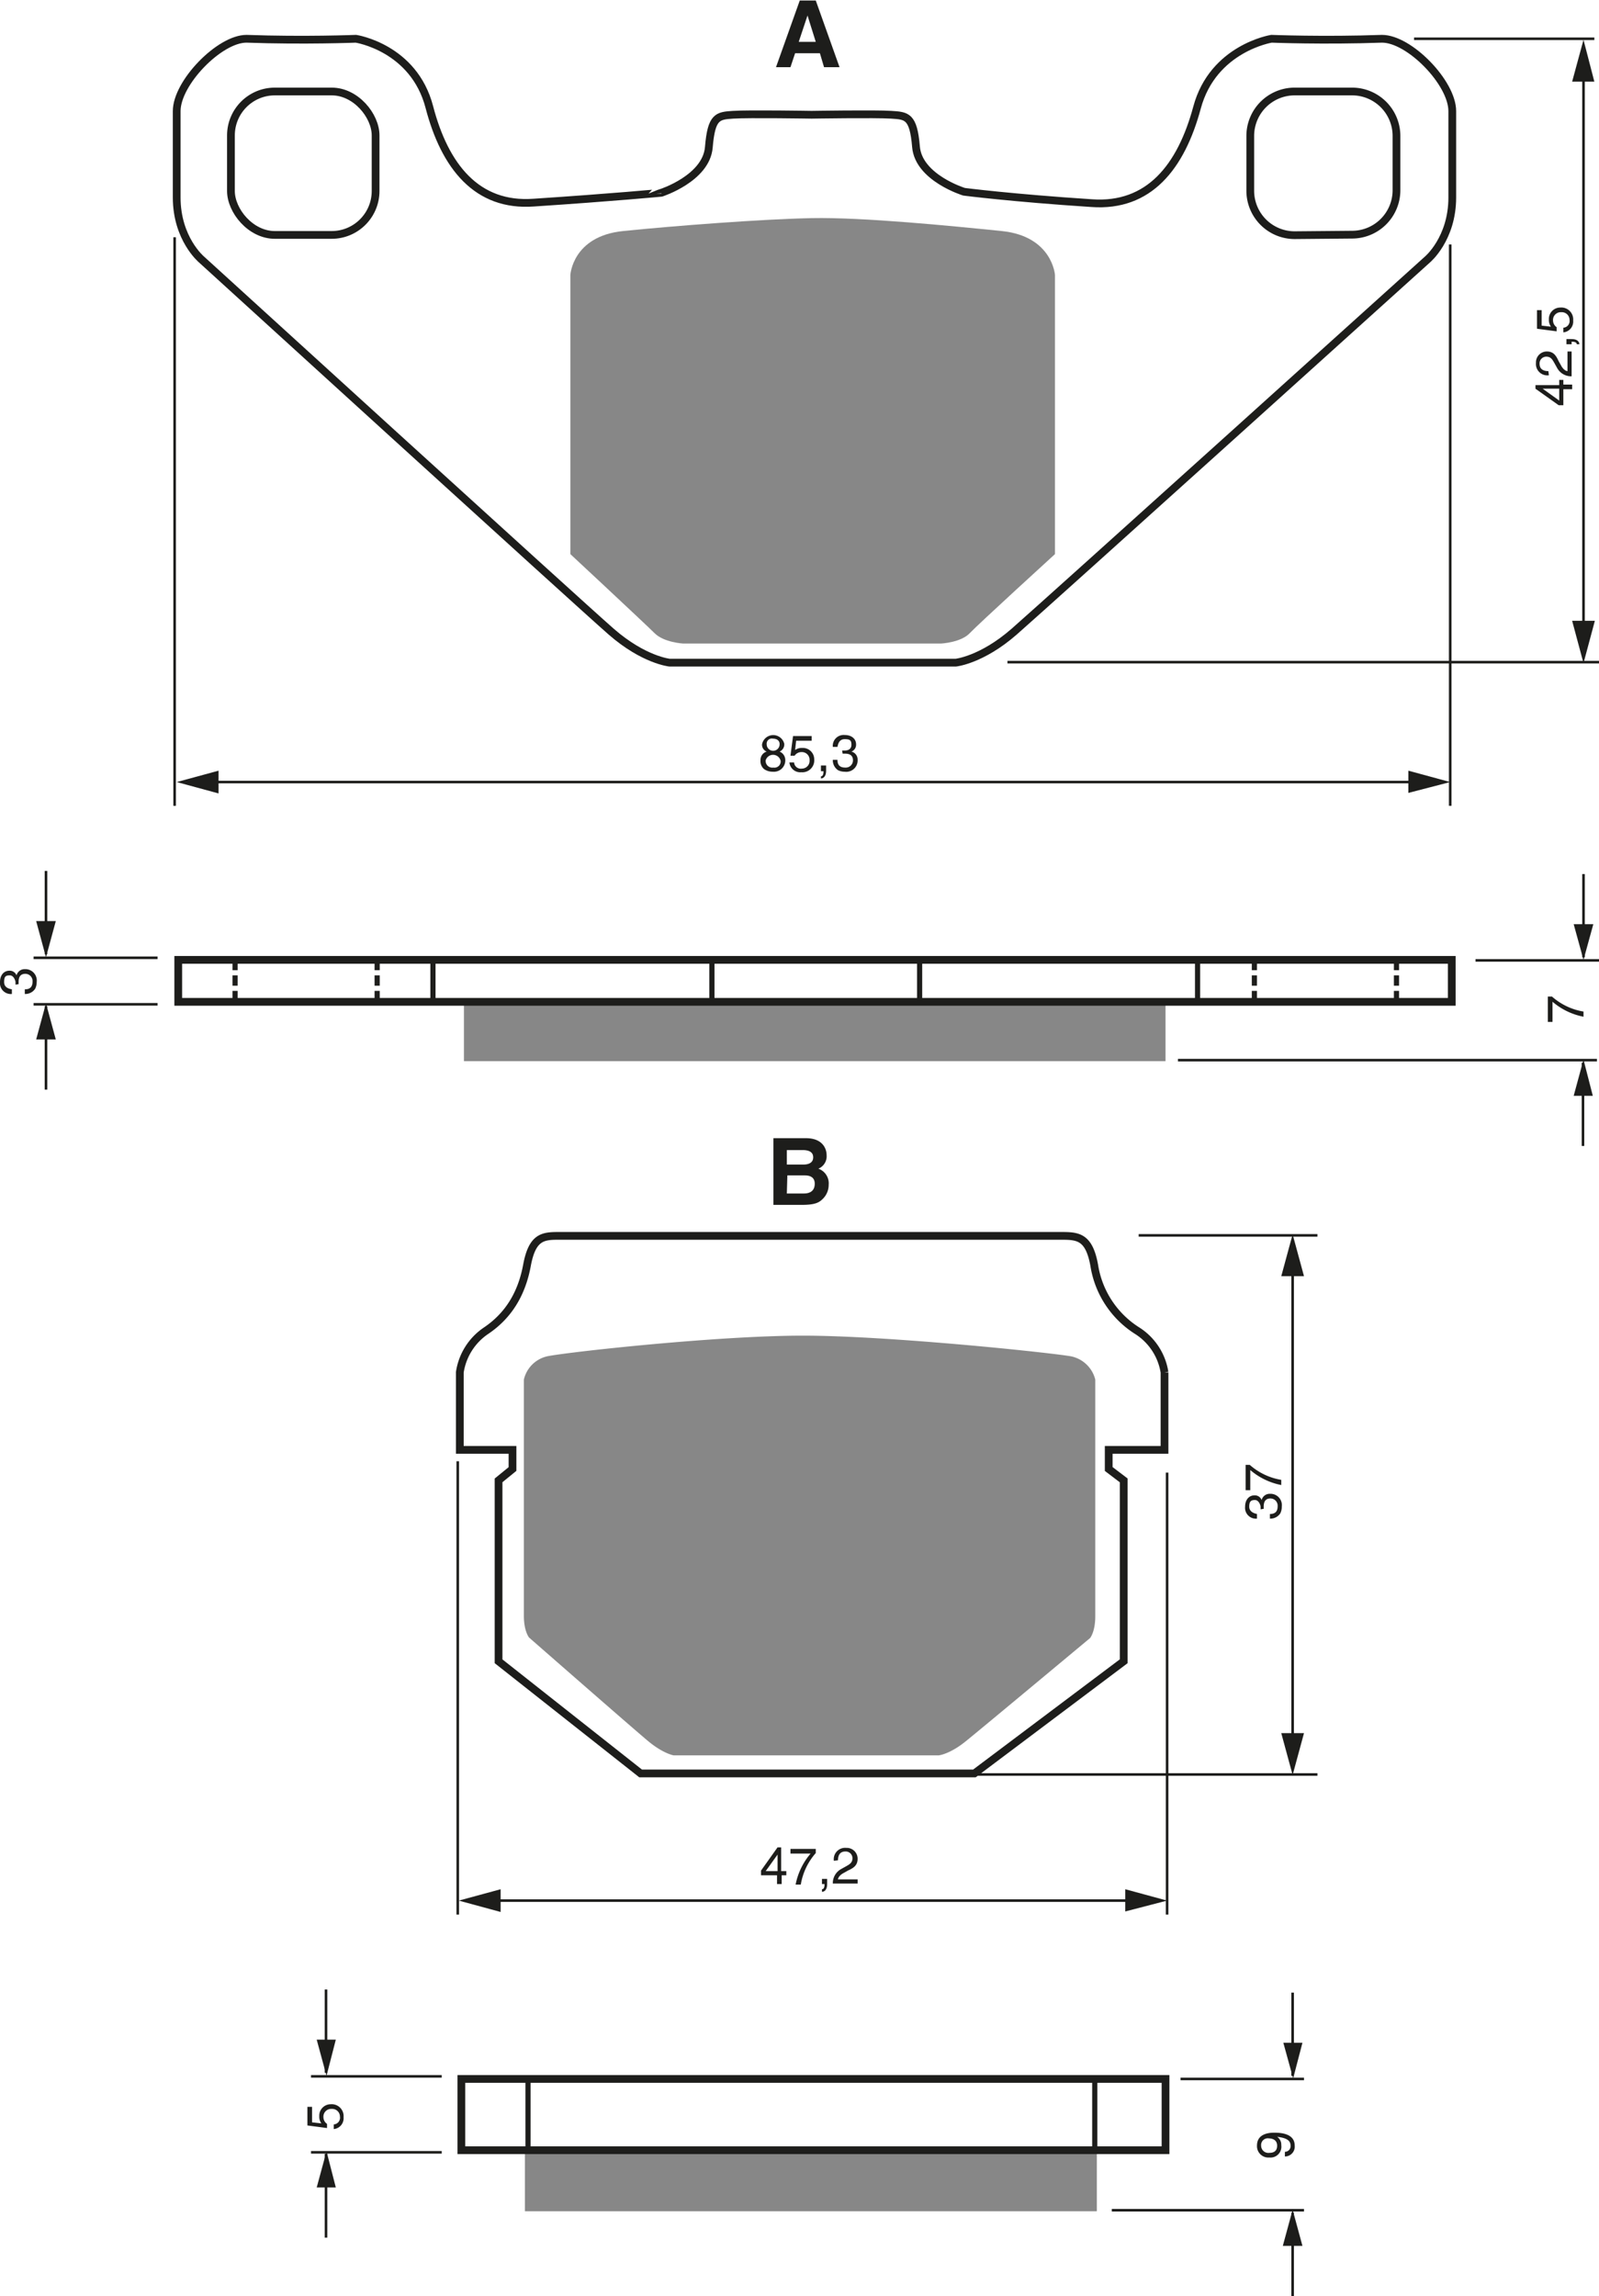 <?xml version="1.0" encoding="UTF-8"?><svg xmlns="http://www.w3.org/2000/svg" width="3095" height="4442" viewBox="0 0 309.5 444.2"><defs><style>.a,.d,.e,.f{fill:none;stroke:#1d1d1b;}.a{stroke-width:1.5px;}.b{fill:#878787;}.c{fill:#1d1d1b;}.d{stroke-dasharray:2 1;}.f{stroke-width:0.5px;}</style></defs><title>047</title><rect width="100%" height="100%" fill="white"/><rect class="a" x="44.7" y="17.7" width="28" height="27.75" rx="8.5" ry="8.5"/><path class="a" d="M292.8,275h27.7s5-.5,11.3-6,80-72,80-72,4.8-4,4.8-12V168.3c0-5.5-8.3-14-13.6-14-11.3.4-21.4,0-21.4,0s-11.3,1.8-14.4,13.3-9.3,19.3-20.4,18.5c-15.4-1-24.7-2.2-24.7-2.2s-8.8-2.7-9.3-8.7-1.8-6-4.8-6.2-15.4,0-15.4,0-12.2-.2-15.2,0-4.2.3-4.7,6.3-9.2,8.8-9.2,8.8S254,185,238.8,186c-11,.8-17.2-7-20.2-18.5s-14.2-13.2-14.2-13.2-10,.4-21.2,0c-5.2,0-13.5,8.5-13.5,14V185c0,8,4.8,12,4.8,12s73,66.5,79.3,72,11.3,6,11.3,6h28Z" transform="translate(-135.5 -146.8)"/><path class="a" d="M386.1,192.3a8.6,8.6,0,0,1-8.6-8.5V173a8.6,8.6,0,0,1,8.6-8.5h11.1a8.6,8.6,0,0,1,8.6,8.5v10.7a8.6,8.6,0,0,1-8.6,8.5Z" transform="translate(-135.5 -146.8)"/><path class="b" d="M292.5,271.3h25.2s3.8-.2,5.5-2S339.7,254,339.7,254V200s-.5-7.5-10.3-8.5-27-2.7-36.8-2.5-26.7,1.5-36.5,2.5-10.2,8.5-10.2,8.5v54s14.5,13.5,16.3,15.3,5.5,2,5.5,2Z" transform="translate(-135.5 -146.8)"/><path class="c" d="M288.5,159.8h-2.8l4.6-12.9h3.1l4.6,12.9H295l-.8-2.7h-4.8Zm1.6-4.9h3.3l-1.6-5.1h0Z" transform="translate(-135.5 -146.8)"/><path class="c" d="M285.2,367h6.3c3.2,0,4,2,4,3.3a2.6,2.6,0,0,1-1.6,2.6,3,3,0,0,1,2,3.1,3.8,3.8,0,0,1-1.1,2.7c-.7.7-1.4,1.2-4.1,1.2h-5.5Zm2.6,5.1h3.2c1.1,0,1.9-.4,1.9-1.4s-.8-1.4-2-1.4h-3.1Zm0,5.6h3.3c1.3,0,2.1-.6,2.1-1.9s-1-1.6-1.9-1.6h-3.4Z" transform="translate(-135.5 -146.8)"/><rect class="b" x="89.8" y="193.9" width="135.8" height="11.4"/><line class="d" x1="45.5" y1="185.7" x2="45.5" y2="193.8"/><line class="d" x1="73" y1="185.7" x2="73" y2="193.8"/><line class="d" x1="242.8" y1="185.7" x2="242.8" y2="193.8"/><line class="d" x1="270.3" y1="185.7" x2="270.3" y2="193.8"/><line class="e" x1="83.8" y1="185.7" x2="83.8" y2="193.8"/><line class="e" x1="137.8" y1="185.7" x2="137.8" y2="193.8"/><line class="e" x1="178" y1="185.7" x2="178" y2="193.8"/><line class="e" x1="231.8" y1="185.7" x2="231.8" y2="193.8"/><line class="f" x1="30.5" y1="185.3" x2="6.5" y2="185.3"/><line class="f" x1="30.5" y1="194.3" x2="6.5" y2="194.3"/><line class="f" x1="8.9" y1="184.6" x2="8.9" y2="168.5"/><polygon class="c" points="7 178.2 8.9 185.2 10.8 178.2 7 178.2"/><line class="f" x1="8.9" y1="194.7" x2="8.9" y2="210.8"/><polygon class="c" points="7 201.1 8.9 194.1 10.8 201.1 7 201.1"/><line class="f" x1="306.5" y1="185.2" x2="306.5" y2="169.1"/><polygon class="c" points="304.6 178.8 306.5 185.7 308.4 178.8 304.6 178.8"/><line class="f" x1="306.4" y1="205.6" x2="306.4" y2="221.7"/><polygon class="c" points="304.6 212 306.5 205 308.3 212 304.6 212"/><line class="f" x1="285.6" y1="185.8" x2="309.5" y2="185.8"/><line class="f" x1="228" y1="205.1" x2="309.1" y2="205.1"/><path class="c" d="M138.5,337.3c0-.1,0-.3,0-.5s-.3-1.3-1.1-1.3-1.1.2-1.1,1.3,1,1.3,1.5,1.4v.9a2.1,2.1,0,0,1-2.3-2.3c0-1.4.8-2.2,1.8-2.2a1.4,1.4,0,0,1,1.4.9h0a1.6,1.6,0,0,1,1.6-1.2,2.2,2.2,0,0,1,2.3,2.5,2.8,2.8,0,0,1-.3,1.3,2.3,2.3,0,0,1-2,1v-.9c.7,0,1.5-.2,1.5-1.5a1.4,1.4,0,0,0-1.4-1.5c-1.2,0-1.3,1-1.3,1.6s0,.3,0,.4Z" transform="translate(-135.5 -146.8)"/><path class="c" d="M435.1,344.5v-4.9h.8a12.2,12.2,0,0,0,6.1,2.9v1a13,13,0,0,1-6-2.9v3.9Z" transform="translate(-135.5 -146.8)"/><rect class="b" x="101.6" y="416.4" width="110.7" height="11.4"/><line class="e" x1="102.2" y1="402.2" x2="102.2" y2="416.2"/><line class="e" x1="211.9" y1="402.2" x2="211.9" y2="416.2"/><line class="f" x1="85.5" y1="401.7" x2="60.2" y2="401.7"/><line class="f" x1="85.5" y1="416.4" x2="60.2" y2="416.4"/><line class="f" x1="63.1" y1="401" x2="63.1" y2="384.9"/><polygon class="c" points="61.3 394.6 63.2 401.6 65 394.6 61.3 394.6"/><line class="f" x1="63.1" y1="416.7" x2="63.1" y2="432.9"/><polygon class="c" points="61.3 423.2 63.2 416.2 65 423.2 61.3 423.2"/><line class="f" x1="250.2" y1="401.6" x2="250.2" y2="385.5"/><polygon class="c" points="248.4 395.2 250.3 402.1 252.1 395.2 248.4 395.2"/><line class="f" x1="250.2" y1="428.1" x2="250.2" y2="444.2"/><polygon class="c" points="248.3 434.5 250.2 427.5 252.1 434.5 248.3 434.5"/><line class="f" x1="228.5" y1="402.2" x2="252.4" y2="402.2"/><line class="f" x1="215.2" y1="427.6" x2="252.4" y2="427.6"/><path class="c" d="M197.7,557.6a2.2,2.2,0,0,1-.4-1.4,2.2,2.2,0,0,1,2.2-2.3,2.3,2.3,0,0,1,2.5,2.5,2.1,2.1,0,0,1-1.9,2.3v-.9a1.3,1.3,0,0,0,1.2-1.5,1.5,1.5,0,0,0-1.6-1.5,1.5,1.5,0,0,0-1.6,1.6,1.6,1.6,0,0,0,.7,1.3v.8L195,558v-3.6h.9v3Z" transform="translate(-135.5 -146.8)"/><path class="c" d="M381.2,564.2a2.2,2.2,0,0,1-2.4-2.3c0-2.2,2.1-2.5,3.3-2.5s4,.1,4,2.5a1.9,1.9,0,0,1-1.9,2.1v-.9a1.1,1.1,0,0,0,1.1-1.2c0-1-.8-1.5-2.6-1.7h0a1.8,1.8,0,0,1,.8,1.6A2.1,2.1,0,0,1,381.2,564.2Zm-.1-3.7a1.3,1.3,0,0,0-1.5,1.4,1.4,1.4,0,0,0,1.6,1.4c1.3,0,1.5-.8,1.5-1.4S382.4,560.5,381,560.5Z" transform="translate(-135.5 -146.8)"/><path class="a" d="M291,489.9h33.1L353,468.2v-35l-2.9-2.2v-3.7h10.8v-15a11.7,11.7,0,0,0-5.2-8,18.3,18.3,0,0,1-8.4-12.7c-1-5.5-3.1-5.7-6.3-5.7H243.5c-3,0-5,.3-6,5.7s-3.5,9.7-8,12.7a11.8,11.8,0,0,0-5,8v15h10.2v3.7l-2.7,2.2v35l27.5,21.7Z" transform="translate(-135.5 -146.8)"/><path class="b" d="M291,486.4h26.2s2.1-.2,5.2-2.7,24.1-20,24.1-20,1-1.2,1-4.2V413.7a6.1,6.1,0,0,0-4.7-4.5c-3.9-.7-35.2-4-51.9-4s-45.7,3.2-49.5,4a6,6,0,0,0-4.5,4.5v45.7c0,3,1,4.2,1,4.2s20,17.5,23,20,5,2.8,5,2.8Z" transform="translate(-135.5 -146.8)"/><line class="f" x1="33.8" y1="45.9" x2="33.8" y2="155.9"/><line class="f" x1="280.7" y1="47.3" x2="280.7" y2="155.9"/><line class="f" x1="40.7" y1="151.3" x2="278.2" y2="151.3"/><polygon class="c" points="272.6 153.4 280.7 151.3 272.6 149.1 272.6 153.4"/><polygon class="c" points="42.3 149.1 34.2 151.3 42.3 153.5 42.3 149.1"/><path class="c" d="M286.4,292.2a1.8,1.8,0,0,1,1.1,1.7,2.2,2.2,0,0,1-2.4,2.2,2.9,2.9,0,0,1-1.7-.5,2,2,0,0,1-.7-1.7,1.7,1.7,0,0,1,1.2-1.7,1.4,1.4,0,0,1-.9-1.4,2.2,2.2,0,0,1,4.3-.1A1.5,1.5,0,0,1,286.4,292.2Zm-2.7,1.7a1.3,1.3,0,0,0,1.5,1.4,1.2,1.2,0,0,0,1.4-1.3,1.5,1.5,0,0,0-2.9-.1Zm2.7-3.2c0-.4-.3-1-1.3-1a1,1,0,0,0-1.2,1.1,1.2,1.2,0,0,0,2.5,0Z" transform="translate(-135.5 -146.8)"/><path class="c" d="M289.4,291.9a2.2,2.2,0,0,1,1.4-.4,2.2,2.2,0,0,1,2.3,2.2,2.3,2.3,0,0,1-2.5,2.5,2.1,2.1,0,0,1-2.3-1.9h.9a1.3,1.3,0,0,0,1.5,1.2,1.5,1.5,0,0,0,1.5-1.6,1.5,1.5,0,0,0-1.6-1.6,1.6,1.6,0,0,0-1.3.7h-.8l.5-3.8h3.6v.9h-3Z" transform="translate(-135.5 -146.8)"/><path class="c" d="M294.4,294.9h1v1c0,1.4-.8,1.5-1,1.5V297c.4,0,.5-.5.5-1h-.5Z" transform="translate(-135.5 -146.8)"/><path class="c" d="M298.5,292h.5c.7,0,1.3-.3,1.3-1.1s-.2-1.1-1.3-1.1-1.3,1-1.4,1.5h-.9a2.1,2.1,0,0,1,2.3-2.3c1.4,0,2.2.8,2.2,1.8a1.4,1.4,0,0,1-.9,1.4h0a1.6,1.6,0,0,1,1.2,1.6,2.2,2.2,0,0,1-2.5,2.3,2.8,2.8,0,0,1-1.3-.3,2.3,2.3,0,0,1-1-2h.9c0,.7.2,1.5,1.5,1.5a1.4,1.4,0,0,0,1.5-1.4c0-1.2-1-1.3-1.6-1.3h-.4Z" transform="translate(-135.5 -146.8)"/><line class="f" x1="306.5" y1="13.4" x2="306.5" y2="122.4"/><polygon class="c" points="304.3 120.1 306.5 128.3 308.7 120.1 304.3 120.1"/><polygon class="c" points="308.6 15.8 306.5 7.7 304.3 15.8 308.6 15.8"/><path class="c" d="M438.1,221.2h1.7v.9h-1.7v3.1h-.9l-4.5-3.2v-.7h4.6v-1h.8Zm-.8,3.1V222h-3.2Z" transform="translate(-135.5 -146.8)"/><path class="c" d="M435.3,219.4a2.2,2.2,0,0,1-2.5-2.4,2.1,2.1,0,0,1,2.1-2.2c1.3,0,1.8.8,2.3,1.9l.4.7c.5,1,1.1,1.2,1.3,1.2v-3.8h.8v4.8a3.1,3.1,0,0,1-2.8-1.6l-.5-.9c-.4-.7-.7-1.3-1.6-1.3a1.3,1.3,0,0,0-1.3,1.4c0,1.3,1.2,1.4,1.7,1.4Z" transform="translate(-135.5 -146.8)"/><path class="c" d="M438.7,213.4v-1h1c1.4,0,1.5.8,1.5,1h-.5c0-.4-.5-.5-1-.5v.5Z" transform="translate(-135.5 -146.8)"/><path class="c" d="M435.7,210a2.2,2.2,0,0,1-.4-1.4,2.2,2.2,0,0,1,2.2-2.3,2.3,2.3,0,0,1,2.5,2.5,2.1,2.1,0,0,1-1.9,2.3v-.9a1.3,1.3,0,0,0,1.2-1.5,1.5,1.5,0,0,0-1.6-1.5,1.5,1.5,0,0,0-1.6,1.6,1.6,1.6,0,0,0,.7,1.3v.8l-3.8-.5v-3.6h.9v3Z" transform="translate(-135.5 -146.8)"/><line class="f" x1="195" y1="128.1" x2="309.5" y2="128.1"/><line class="f" x1="273.7" y1="7.5" x2="308.6" y2="7.5"/><line class="f" x1="88.6" y1="282.7" x2="88.6" y2="370.4"/><line class="f" x1="225.9" y1="284.9" x2="225.9" y2="370.4"/><line class="f" x1="93.9" y1="367.7" x2="223.4" y2="367.7"/><polygon class="c" points="217.8 369.8 225.9 367.7 217.8 365.5 217.8 369.8"/><polygon class="c" points="96.9 365.5 88.8 367.7 96.9 369.9 96.9 365.5"/><path class="c" d="M286.8,509.6v1.7h-.9v-1.7h-3.1v-.9l3.2-4.5h.7v4.6h1v.8Zm-3.1-.8h2.3v-3.2h0Z" transform="translate(-135.5 -146.8)"/><path class="c" d="M288.5,504.5h4.9v.8a12.2,12.2,0,0,0-2.9,6.1h-1a13,13,0,0,1,2.9-6h-3.9Z" transform="translate(-135.5 -146.8)"/><path class="c" d="M294.6,510.3h1v1c0,1.4-.8,1.5-1,1.5v-.5c.4,0,.5-.5.5-1h-.5Z" transform="translate(-135.5 -146.8)"/><path class="c" d="M296.9,506.8a2.2,2.2,0,0,1,2.4-2.5,2.1,2.1,0,0,1,2.2,2.1c0,1.3-.8,1.8-1.9,2.3l-.7.4c-1,.5-1.2,1.1-1.2,1.3h3.8v.8h-4.8a3.1,3.1,0,0,1,1.6-2.8l.9-.5c.7-.4,1.3-.7,1.3-1.6a1.3,1.3,0,0,0-1.4-1.3c-1.3,0-1.4,1.2-1.4,1.7Z" transform="translate(-135.5 -146.8)"/><line class="f" x1="250.2" y1="244" x2="250.2" y2="337.5"/><polygon class="c" points="248 335.3 250.2 343.4 252.4 335.3 248 335.3"/><polygon class="c" points="252.4 246.9 250.2 238.8 248 246.9 252.4 246.9"/><path class="c" d="M379.5,438.8c0-.2,0-.3,0-.5s-.3-1.3-1.1-1.3-1.1.3-1.1,1.3,1,1.3,1.5,1.4v.9a2.1,2.1,0,0,1-2.3-2.3c0-1.4.8-2.2,1.8-2.2a1.4,1.4,0,0,1,1.4.9h0a1.6,1.6,0,0,1,1.6-1.2,2.2,2.2,0,0,1,2.3,2.5,2.8,2.8,0,0,1-.3,1.3,2.3,2.3,0,0,1-2,1v-.9c.7,0,1.5-.2,1.5-1.5a1.4,1.4,0,0,0-1.4-1.5c-1.2,0-1.3,1-1.3,1.6s0,.3,0,.4Z" transform="translate(-135.5 -146.8)"/><path class="c" d="M376.6,435.1v-4.9h.8a12.2,12.2,0,0,0,6.1,2.9v1a13,13,0,0,1-6-2.9v3.9Z" transform="translate(-135.5 -146.8)"/><line class="f" x1="140.2" y1="343.3" x2="255" y2="343.3"/><line class="f" x1="220.4" y1="239" x2="255" y2="239"/><rect class="a" x="34.5" y="185.7" width="246.5" height="8.12"/><rect class="a" x="89.3" y="402.2" width="136.3" height="13.79"/></svg>